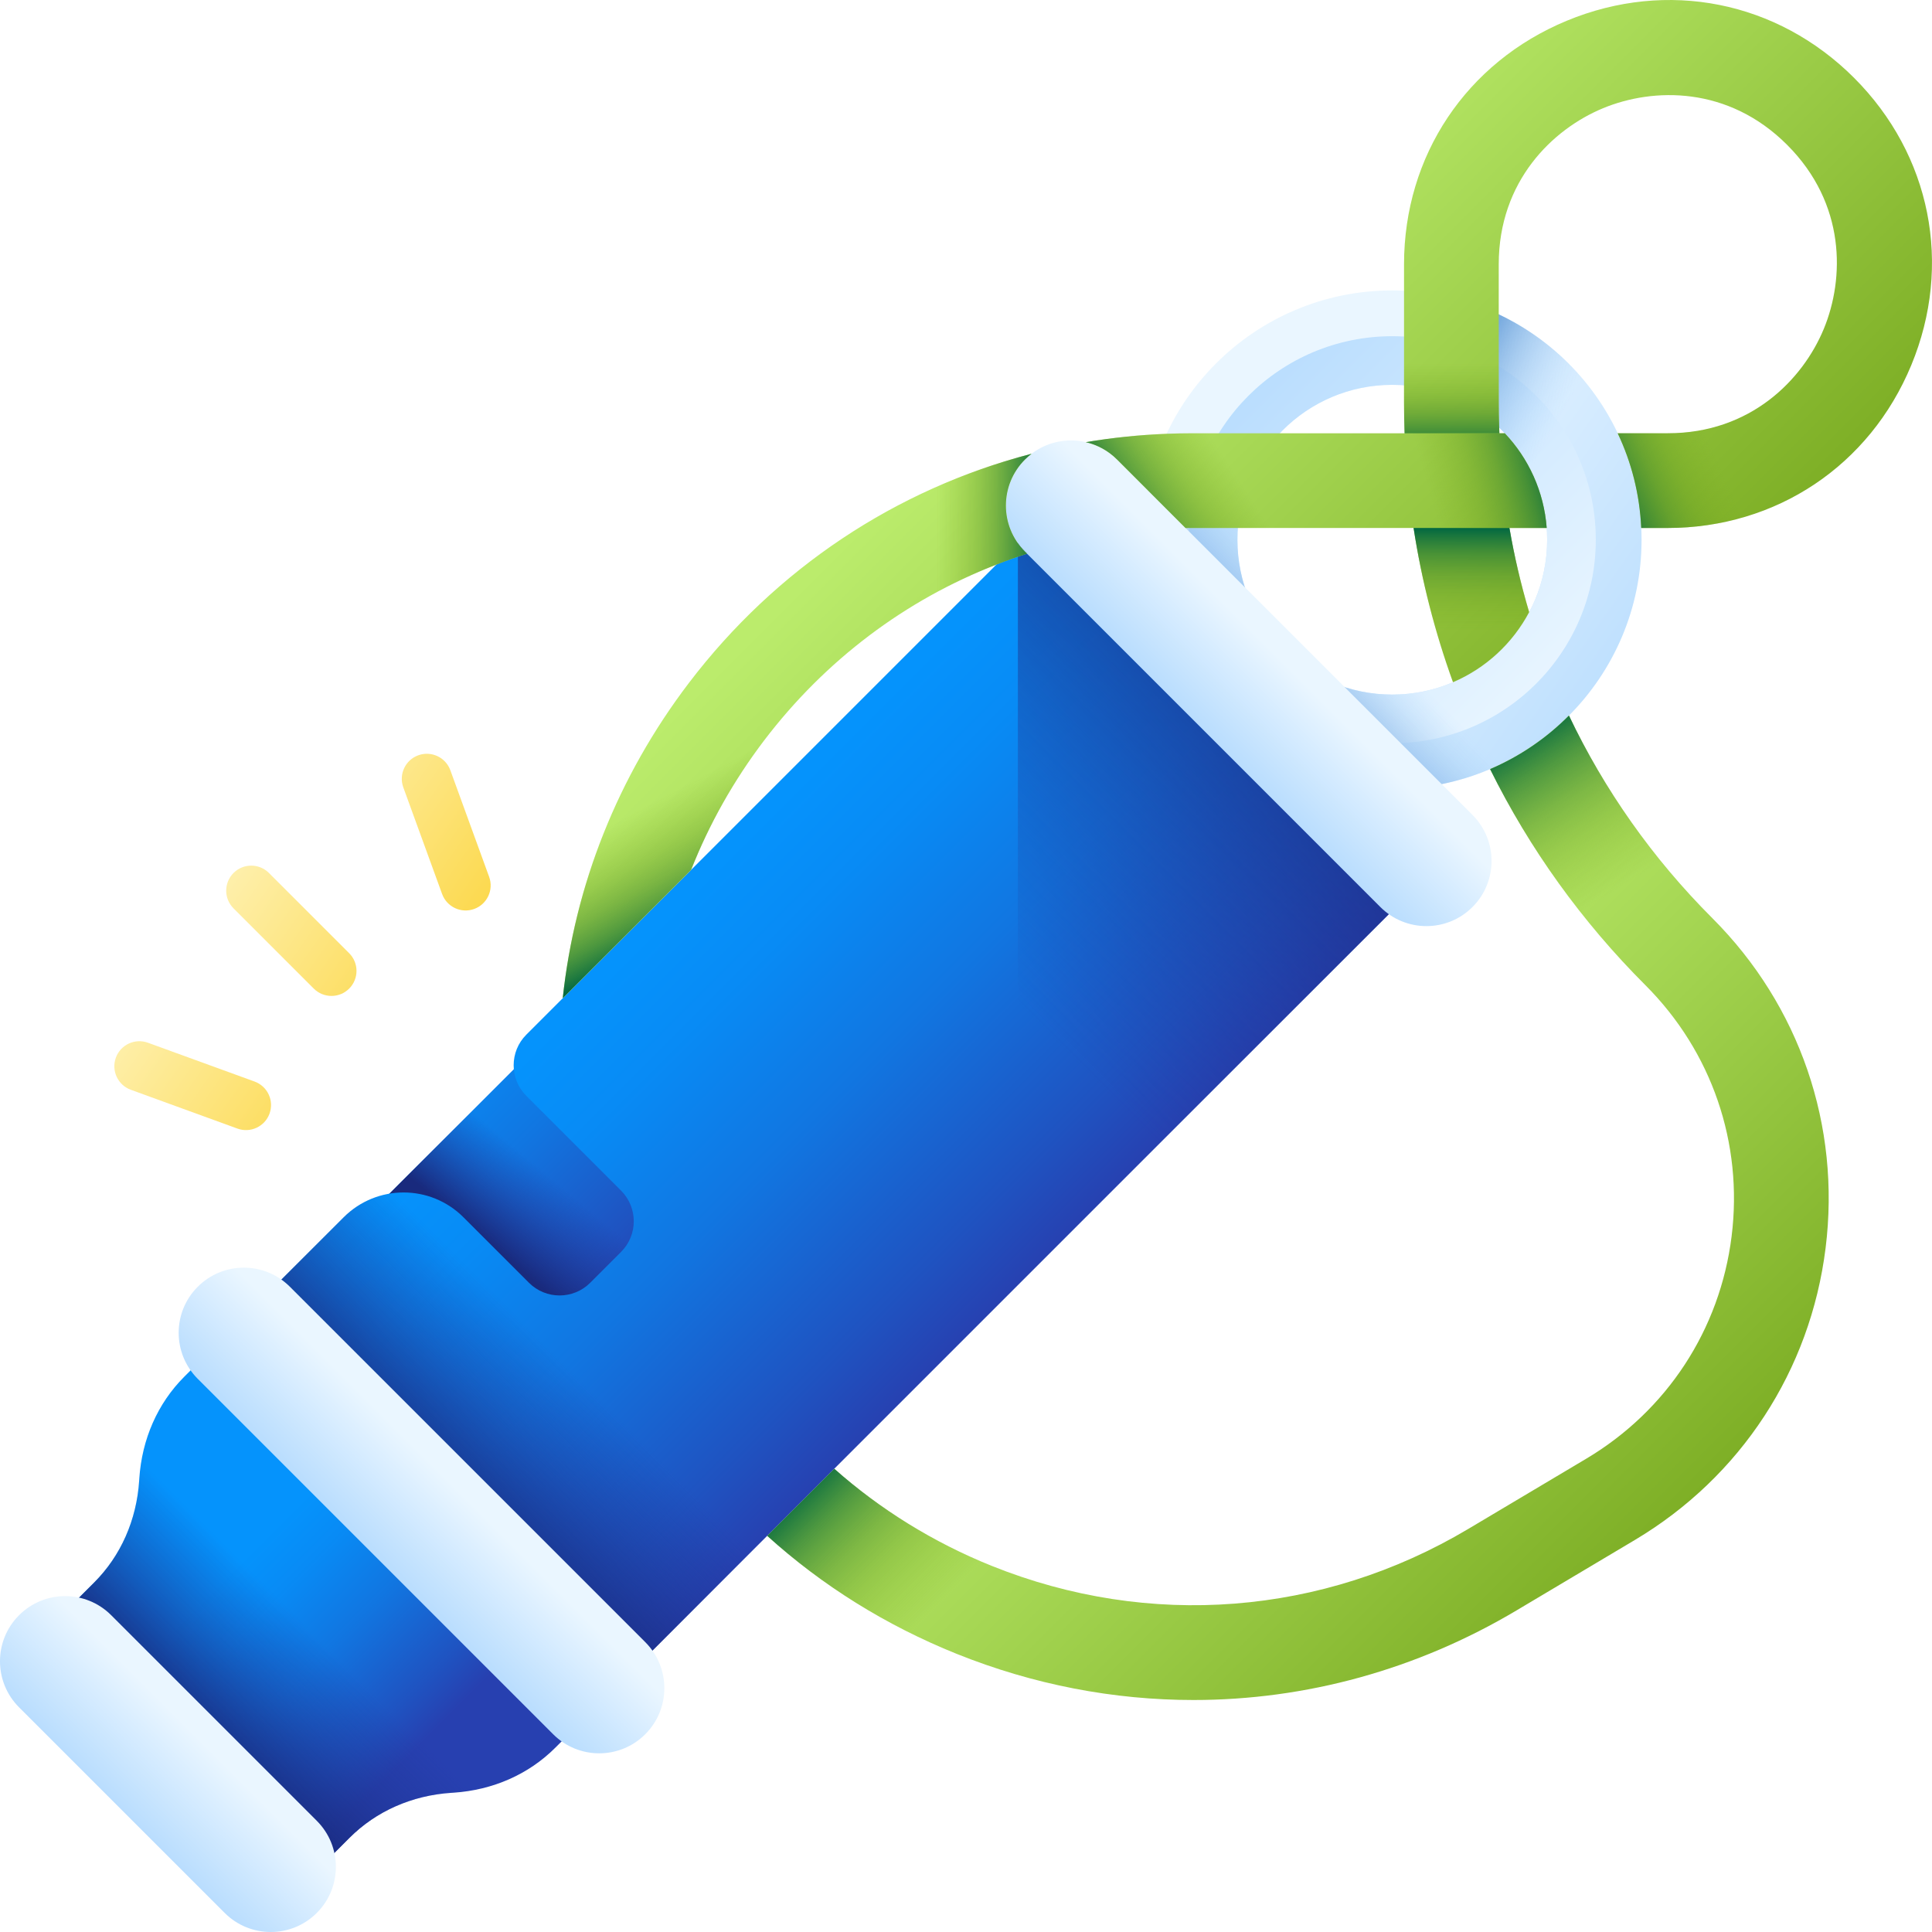 <svg id="Capa_1" enable-background="new 0 0 510 510" height="512" viewBox="0 0 510 510" width="512" xmlns="http://www.w3.org/2000/svg" xmlns:xlink="http://www.w3.org/1999/xlink"><linearGradient id="lg1"><stop offset="0" stop-color="#eaf6ff"/><stop offset="1" stop-color="#b3dafe"/></linearGradient><linearGradient id="SVGID_1_" gradientUnits="userSpaceOnUse" x1="349.332" x2="442.602" xlink:href="#lg1" y1="129.638" y2="195.434"/><linearGradient id="SVGID_00000091731675123827645150000010411600014534402452_" gradientUnits="userSpaceOnUse" x1="410.164" x2="317.78" xlink:href="#lg1" y1="185.107" y2="92.724"/><linearGradient id="lg2"><stop offset="0" stop-color="#b3dafe" stop-opacity="0"/><stop offset="1" stop-color="#7bacdf"/></linearGradient><linearGradient id="SVGID_00000039821664898557354530000004343240103129461383_" gradientUnits="userSpaceOnUse" x1="398.796" x2="375.796" xlink:href="#lg2" y1="133.756" y2="121.089"/><linearGradient id="SVGID_00000121253427532889784090000014265292430802653599_" gradientUnits="userSpaceOnUse" x1="352.329" x2="335.116" xlink:href="#lg2" y1="157.671" y2="174.884"/><linearGradient id="lg3"><stop offset="0" stop-color="#bbec6c"/><stop offset="1" stop-color="#78a91f"/></linearGradient><linearGradient id="SVGID_00000142855138333106419540000017258658444743229862_" gradientUnits="userSpaceOnUse" x1="306.855" x2="438.869" xlink:href="#lg3" y1="295.665" y2="427.679"/><linearGradient id="lg4"><stop offset="0" stop-color="#0593fc"/><stop offset=".189" stop-color="#088bf5"/><stop offset=".48" stop-color="#1176e1"/><stop offset=".837" stop-color="#1f53c1"/><stop offset="1" stop-color="#2740b0"/></linearGradient><linearGradient id="SVGID_00000109012968063959697730000002894294408494698377_" gradientUnits="userSpaceOnUse" x1="102.501" x2="170.765" xlink:href="#lg4" y1="271.499" y2="339.763"/><linearGradient id="lg5"><stop offset="0" stop-color="#1f3596" stop-opacity="0"/><stop offset=".397" stop-color="#1e3391" stop-opacity=".397"/><stop offset=".872" stop-color="#1a2c82" stop-opacity=".872"/><stop offset="1" stop-color="#192a7d"/></linearGradient><linearGradient id="SVGID_00000000191753942237849140000013824256150842140325_" gradientUnits="userSpaceOnUse" x1="151.045" x2="135.712" xlink:href="#lg5" y1="315.435" y2="333.768"/><linearGradient id="SVGID_00000093874415276801508500000015792082692971791235_" gradientUnits="userSpaceOnUse" x1="176.223" x2="272.281" xlink:href="#lg4" y1="241.11" y2="337.168"/><linearGradient id="SVGID_00000076602782718516568650000014955562547532911526_" gradientUnits="userSpaceOnUse" x1="256.832" x2="354.098" xlink:href="#lg5" y1="253.169" y2="155.902"/><linearGradient id="SVGID_00000121980072966876976540000004219111079245469078_" gradientUnits="userSpaceOnUse" x1="149.533" x2="114.266" xlink:href="#lg5" y1="360.467" y2="395.734"/><linearGradient id="SVGID_00000173841900835401522880000017141444809732632733_" gradientTransform="matrix(.707 .707 -.707 .707 288.197 -91.874)" gradientUnits="userSpaceOnUse" x1="197.512" x2="265.333" xlink:href="#lg4" y1="516.968" y2="516.968"/><linearGradient id="SVGID_00000061449622348963646550000000261192994730716324_" gradientUnits="userSpaceOnUse" x1="80.75" x2="51.733" xlink:href="#lg5" y1="429.25" y2="458.267"/><linearGradient id="SVGID_00000021840340410622167790000013846844185198383518_" gradientTransform="matrix(.707 .707 -.707 .707 288.197 -91.874)" gradientUnits="userSpaceOnUse" x1="221.803" x2="221.803" xlink:href="#lg1" y1="152.727" y2="183.776"/><linearGradient id="SVGID_00000117651059074264315560000006326125024041258899_" gradientTransform="matrix(.707 .707 -.707 .707 288.197 -91.874)" gradientUnits="userSpaceOnUse" x1="221.803" x2="221.803" xlink:href="#lg1" y1="461.538" y2="492.587"/><linearGradient id="SVGID_00000011732690304265148710000010420111506134905741_" gradientTransform="matrix(.707 .707 -.707 .707 288.197 -91.874)" gradientUnits="userSpaceOnUse" x1="221.803" x2="221.803" xlink:href="#lg1" y1="556.202" y2="587.252"/><linearGradient id="SVGID_00000106866025405163665760000007088926295546410675_" gradientUnits="userSpaceOnUse" x1="271.556" x2="404.864" xlink:href="#lg3" y1="94.596" y2="227.904"/><linearGradient id="lg6"><stop offset="0" stop-color="#78a91f" stop-opacity="0"/><stop offset=".167" stop-color="#73a620" stop-opacity=".167"/><stop offset=".356" stop-color="#669f24" stop-opacity=".356"/><stop offset=".556" stop-color="#4f922b" stop-opacity=".556"/><stop offset=".765" stop-color="#2f8134" stop-opacity=".765"/><stop offset=".977" stop-color="#076b40" stop-opacity=".977"/><stop offset="1" stop-color="#026841"/></linearGradient><linearGradient id="SVGID_00000133517034661209995090000001995468110480374147_" gradientUnits="userSpaceOnUse" x1="388.405" x2="388.405" xlink:href="#lg6" y1="167" y2="139.472"/><linearGradient id="SVGID_00000106141592228018344950000014529656874073033650_" gradientUnits="userSpaceOnUse" x1="415.235" x2="389.568" xlink:href="#lg6" y1="242.021" y2="200.688"/><linearGradient id="SVGID_00000150791771406935858340000011213663049164579244_" gradientUnits="userSpaceOnUse" x1="263.214" x2="228.979" xlink:href="#lg6" y1="408.12" y2="373.885"/><linearGradient id="SVGID_00000039114695845529233790000016424059606045821587_" gradientUnits="userSpaceOnUse" x1="383.558" x2="383.558" xlink:href="#lg6" y1="96" y2="119.022"/><linearGradient id="SVGID_00000008148078998398598290000017595219390091982508_" gradientUnits="userSpaceOnUse" x1="453.235" x2="425.235" xlink:href="#lg6" y1="121.561" y2="133.894"/><linearGradient id="SVGID_00000057841288936623220190000004676088073081807763_" gradientUnits="userSpaceOnUse" x1="374.651" x2="406.484" xlink:href="#lg6" y1="120.356" y2="111.356"/><linearGradient id="SVGID_00000141453492546573323380000013410180677362482329_" gradientUnits="userSpaceOnUse" x1="333.735" x2="306.235" xlink:href="#lg6" y1="136.943" y2="154.776"/><linearGradient id="SVGID_00000127002227690755552710000012842915431794553256_" gradientUnits="userSpaceOnUse" x1="247.167" x2="274.5" xlink:href="#lg6" y1="148.596" y2="148.596"/><linearGradient id="SVGID_00000152248842907224379390000005313944509457888404_" gradientUnits="userSpaceOnUse" x1="178.352" x2="194.352" xlink:href="#lg6" y1="208.557" y2="238.557"/><linearGradient id="lg7"><stop offset="0" stop-color="#fef0ae"/><stop offset="1" stop-color="#fac600"/></linearGradient><linearGradient id="SVGID_00000173157807672754932990000007855462834850114983_" gradientTransform="matrix(.707 -.707 .707 .707 1504.331 822.148)" gradientUnits="userSpaceOnUse" x1="-605.764" x2="-586.764" xlink:href="#lg7" y1="-1440.288" y2="-1330.288"/><linearGradient id="SVGID_00000093164770252460517280000016899082059698279325_" gradientTransform="matrix(.707 -.707 .707 .707 1504.331 822.148)" gradientUnits="userSpaceOnUse" x1="-653.477" x2="-634.477" xlink:href="#lg7" y1="-1432.047" y2="-1322.047"/><linearGradient id="SVGID_00000013912574246720959660000004784269181601217433_" gradientTransform="matrix(.707 -.707 .707 .707 1504.331 822.148)" gradientUnits="userSpaceOnUse" x1="-561.57" x2="-542.57" xlink:href="#lg7" y1="-1447.922" y2="-1337.922"/><g><g><path d="m367.528 76.667c-36.345 0-65.805 29.469-65.805 65.805 0 36.346 29.46 65.805 65.805 65.805 36.336 0 65.805-29.46 65.805-65.805 0-36.336-29.468-65.805-65.805-65.805zm0 106.689c-22.583 0-40.884-18.301-40.884-40.884s18.301-40.884 40.884-40.884 40.884 18.301 40.884 40.884-18.301 40.884-40.884 40.884z" fill="url(#SVGID_1_)"/><path d="m367.528 88.751c-29.67 0-53.72 24.05-53.72 53.721s24.05 53.721 53.72 53.721c29.671 0 53.721-24.05 53.721-53.721s-24.05-53.721-53.721-53.721zm0 94.605c-22.583 0-40.884-18.301-40.884-40.884s18.301-40.884 40.884-40.884 40.884 18.301 40.884 40.884-18.301 40.884-40.884 40.884z" fill="url(#SVGID_00000091731675123827645150000010411600014534402452_)"/><path d="m388.405 80.069v27.25c11.979 7.128 20.008 20.199 20.008 35.153 0 14.803-7.864 27.765-19.642 34.94h34.511c6.36-10.126 10.052-22.099 10.052-34.94-.001-29.036-18.827-53.67-44.929-62.403z" fill="url(#SVGID_00000039821664898557354530000004343240103129461383_)"/><path d="m423.964 176.319-18.529-18.529c-6.062 14.989-20.743 25.566-37.907 25.566-22.583 0-40.884-18.301-40.884-40.884 0-17.164 10.577-31.845 25.566-37.907l-18.529-18.529c-19.146 11.508-31.958 32.476-31.958 56.436 0 36.346 29.46 65.805 65.805 65.805 23.96 0 44.928-12.812 56.436-31.958z" fill="url(#SVGID_00000121253427532889784090000014265292430802653599_)"/></g><path d="m414.17 188.89-.01-.01c-5.92 5.96-12.97 10.79-20.82 14.14 10.47 21.12 24.22 40.27 41.01 57.05 17.53 17.53 25.82 41.7 22.75 66.3s-17.05 45.99-38.35 58.68l-31.2 18.57c-38.4 22.86-84.21 26.42-125.69 9.76-15.54-6.24-29.56-14.96-41.63-25.67l-17.71 17.71c14.44 13.06 31.29 23.63 50.02 31.16 20.29 8.15 41.45 12.18 62.51 12.18 29.56 0 58.92-7.96 85.29-23.66l31.2-18.57c27.98-16.66 46.34-44.75 50.37-77.06 4.03-32.32-6.86-64.05-29.88-87.08-15.82-15.82-28.54-33.89-37.86-53.5z" fill="url(#SVGID_00000142855138333106419540000017258658444743229862_)"/><g><path d="m98.866 319.024 51.16-51.159 49 49-50.465 50.464z" fill="url(#SVGID_00000109012968063959697730000002894294408494698377_)"/><path d="m98.866 319.024 51.16-51.159 49 49-50.465 50.464z" fill="url(#SVGID_00000000191753942237849140000013824256150842140325_)"/><path d="m380.856 227.084-218.66 218.66-97.94-97.94 26.475-26.475c8.729-8.729 22.881-8.729 31.61 0l17.29 17.29c4.465 4.465 11.705 4.465 16.17 0l8.15-8.15c4.465-4.465 4.465-11.705 0-16.17l-25.01-25.01c-4.465-4.465-4.465-11.705 0-16.17l143.975-143.975z" fill="url(#SVGID_00000093874415276801508500000015792082692971791235_)"/><path d="m380.856 227.084-112.16 112.16v-195.88l14.22-14.22z" fill="url(#SVGID_00000076602782718516568650000014955562547532911526_)"/><path d="m241.836 366.104-97.94-97.94-4.955 4.955c-4.465 4.465-4.465 11.705 0 16.17l25.01 25.01c4.465 4.465 4.465 11.705 0 16.17l-8.15 8.15c-4.465 4.465-11.705 4.465-16.17 0l-17.29-17.29c-8.729-8.729-22.881-8.729-31.61 0l-26.475 26.475 97.94 97.94z" fill="url(#SVGID_00000121980072966876976540000004219111079245469078_)"/><path d="m64.259 347.803-15.62 15.62c-7.015 7.015-11.189 16.473-11.866 26.89l-.034.531c-.677 10.417-4.851 19.875-11.866 26.89l-9.131 9.131c-2.042 2.042-1.82 5.576.496 7.892l59.006 59.006c2.316 2.316 5.849 2.538 7.892.496l9.131-9.131c7.015-7.015 16.473-11.189 26.89-11.866l.531-.034c10.417-.677 19.875-4.851 26.89-11.866l15.62-15.62z" fill="url(#SVGID_00000173841900835401522880000017141444809732632733_)"/><path d="m64.259 347.803-15.62 15.62c-7.015 7.015-11.189 16.473-11.866 26.89l-.034.531c-.677 10.417-4.851 19.875-11.866 26.89l-9.131 9.131c-2.042 2.042-1.82 5.576.496 7.892l59.006 59.006c2.316 2.316 5.849 2.538 7.892.496l9.131-9.131c7.015-7.015 16.473-11.189 26.89-11.866l.531-.034c10.417-.677 19.875-4.851 26.89-11.866l15.62-15.62z" fill="url(#SVGID_00000061449622348963646550000000261192994730716324_)"/><path d="m364.381 239.434-93.814-93.814c-6.715-6.715-6.715-17.601 0-24.316 6.715-6.715 17.601-6.715 24.316 0l93.814 93.814c6.715 6.715 6.715 17.601 0 24.316-6.715 6.714-17.602 6.714-24.316 0z" fill="url(#SVGID_00000021840340410622167790000013846844185198383518_)"/><path d="m146.018 457.796-93.814-93.814c-6.715-6.715-6.715-17.601 0-24.316 6.715-6.715 17.601-6.715 24.316 0l93.814 93.814c6.715 6.715 6.715 17.601 0 24.316-6.714 6.715-17.601 6.715-24.316 0z" fill="url(#SVGID_00000117651059074264315560000006326125024041258899_)"/><path d="m59.311 504.964-54.275-54.275c-6.715-6.715-6.715-17.601 0-24.316 6.715-6.715 17.601-6.715 24.316 0l54.275 54.275c6.715 6.715 6.715 17.601 0 24.316-6.715 6.715-17.602 6.715-24.316 0z" fill="url(#SVGID_00000011732690304265148710000010420111506134905741_)"/></g><path d="m489.44 20.56c-20.28-20.28-49.34-26.06-75.84-15.09-26.5 10.98-42.97 35.62-42.97 64.3v36.48c0 2.71.05 5.42.15 8.12h-55.94c-2.31 0-4.6.05-6.89.14-7.21.29-14.33 1.03-21.33 2.21 3.03.69 5.9 2.22 8.26 4.58l18.08 18.08c.62-.01 1.25-.01 1.88-.01h58.31c2.13 13.85 5.6 27.46 10.4 40.72 8.64-3.68 15.75-10.25 20.11-18.51-2.17-7.26-3.91-14.68-5.21-22.21h9.84c-.72-9.65-4.79-18.37-11.06-25h-1.43c-.02-.5-.04-.99-.05-1.49-.08-2.2-.12-4.42-.12-6.63v-36.48c0-21.97 14.22-35.69 27.53-41.2s33.07-5.87 48.6 9.67c15.54 15.53 15.18 35.29 9.67 48.6s-19.23 27.53-41.2 27.53h-13.2c3.63 7.64 5.81 16.09 6.22 25h6.98c28.68 0 53.32-16.47 64.3-42.97 10.97-26.49 5.19-55.56-15.09-75.84zm-218.87 100.74c.55-.55 1.13-1.06 1.74-1.52-35.7 9.27-67.41 30.22-90.46 60.5-18.84 24.76-30.12 53.44-33.3 83.23l33.88-33.88c4.75-12.05 11.21-23.56 19.31-34.21 16.16-21.23 37.34-37.07 61.29-46.39 2.66-1.04 5.35-2 8.08-2.87l-.54-.54c-6.72-6.72-6.72-17.6 0-24.32z" fill="url(#SVGID_00000106866025405163665760000007088926295546410675_)"/><path d="m383.55 180.09c8.64-3.68 15.75-10.25 20.11-18.51-2.17-7.26-3.91-14.68-5.21-22.21h-25.3c2.13 13.85 5.6 27.46 10.4 40.72z" fill="url(#SVGID_00000133517034661209995090000001995468110480374147_)"/><path d="m414.17 188.89-.01-.01c-5.92 5.96-12.97 10.79-20.82 14.14 10.47 21.12 24.22 40.27 41.01 57.05 17.53 17.53 25.82 41.7 22.75 66.3-1.373 11.001-4.934 21.357-10.35 30.584h27.888c3.603-8.664 6.074-17.885 7.271-27.484 4.03-32.32-6.86-64.05-29.88-87.08-15.819-15.82-28.539-33.89-37.859-53.5z" fill="url(#SVGID_00000106141592228018344950000014529656874073033650_)"/><path d="m335.333 422.245c-24.438 3.584-49.668.696-73.473-8.865-15.54-6.24-29.56-14.96-41.63-25.67l-17.71 17.71c14.44 13.06 31.29 23.63 50.02 31.16 20.29 8.15 41.45 12.18 62.51 12.18 6.783 0 13.554-.44 20.283-1.275z" fill="url(#SVGID_00000150791771406935858340000011213663049164579244_)"/><path d="m396.487 60.75h-25.292c-.366 2.954-.565 5.962-.565 9.02v36.48c0 2.71.05 5.42.15 8.12h25.02c-.02-.5-.04-.99-.05-1.49-.08-2.2-.12-4.42-.12-6.63v-36.48c0-3.181.306-6.184.857-9.02z" fill="url(#SVGID_00000039114695845529233790000016424059606045821587_)"/><path d="m473.96 99c-7.316 8.584-18.554 15.37-33.73 15.37h-13.2c3.63 7.64 5.81 16.09 6.22 25h6.98c27.729 0 51.68-15.398 63.161-40.37z" fill="url(#SVGID_00000008148078998398598290000017595219390091982508_)"/><path d="m395.8 114.37h-25.02-55.94c-2.31 0-4.6.05-6.89.14-7.21.29-14.33 1.03-21.33 2.21 3.03.69 5.9 2.22 8.26 4.58l18.07 18.07h1.89 58.31 25.3 9.84c-.72-9.65-4.79-18.37-11.06-25z" fill="url(#SVGID_00000057841288936623220190000004676088073081807763_)"/><path d="m395.8 114.37h-25.02-55.94c-2.31 0-4.6.05-6.89.14-7.21.29-14.33 1.03-21.33 2.21 3.03.69 5.9 2.22 8.26 4.58l18.07 18.07h1.89 58.31 25.3 9.84c-.72-9.65-4.79-18.37-11.06-25z" fill="url(#SVGID_00000141453492546573323380000013410180677362482329_)"/><path d="m272.31 119.78c-19.559 5.079-37.915 13.671-54.31 25.374v32.257c13.184-12.337 28.44-21.926 45.03-28.382 2.66-1.04 5.35-2 8.08-2.87l-.54-.54c-6.72-6.72-6.72-17.6 0-24.32.55-.549 1.13-1.059 1.74-1.519z" fill="url(#SVGID_00000127002227690755552710000012842915431794553256_)"/><path d="m185.498 175.667c-1.237 1.515-2.457 3.048-3.648 4.613-18.84 24.76-30.12 53.44-33.3 83.23l33.88-33.88c4.75-12.05 11.21-23.56 19.31-34.21 5.503-7.23 11.601-13.818 18.18-19.753z" fill="url(#SVGID_00000152248842907224379390000005313944509457888404_)"/><g><path d="m61.648 230.442c-2.58 2.58-2.58 6.764 0 9.344l21.18 21.18c2.58 2.58 6.764 2.58 9.344 0 2.581-2.581 2.58-6.764 0-9.344l-21.18-21.18c-2.58-2.581-6.763-2.581-9.344 0z" fill="url(#SVGID_00000173157807672754932990000007855462834850114983_)"/><path d="m39.052 275.255c-3.429-1.248-7.221.52-8.469 3.949s.52 7.221 3.949 8.469l28.147 10.245c3.429 1.248 7.221-.52 8.469-3.949s-.52-7.221-3.949-8.469z" fill="url(#SVGID_00000093164770252460517280000016899082059698279325_)"/><path d="m110.41 199.377c-3.429 1.248-5.197 5.04-3.949 8.469l10.245 28.147c1.248 3.429 5.04 5.197 8.469 3.949s5.197-5.04 3.949-8.469l-10.245-28.147c-1.248-3.429-5.039-5.197-8.469-3.949z" fill="url(#SVGID_00000013912574246720959660000004784269181601217433_)"/></g></g></svg>